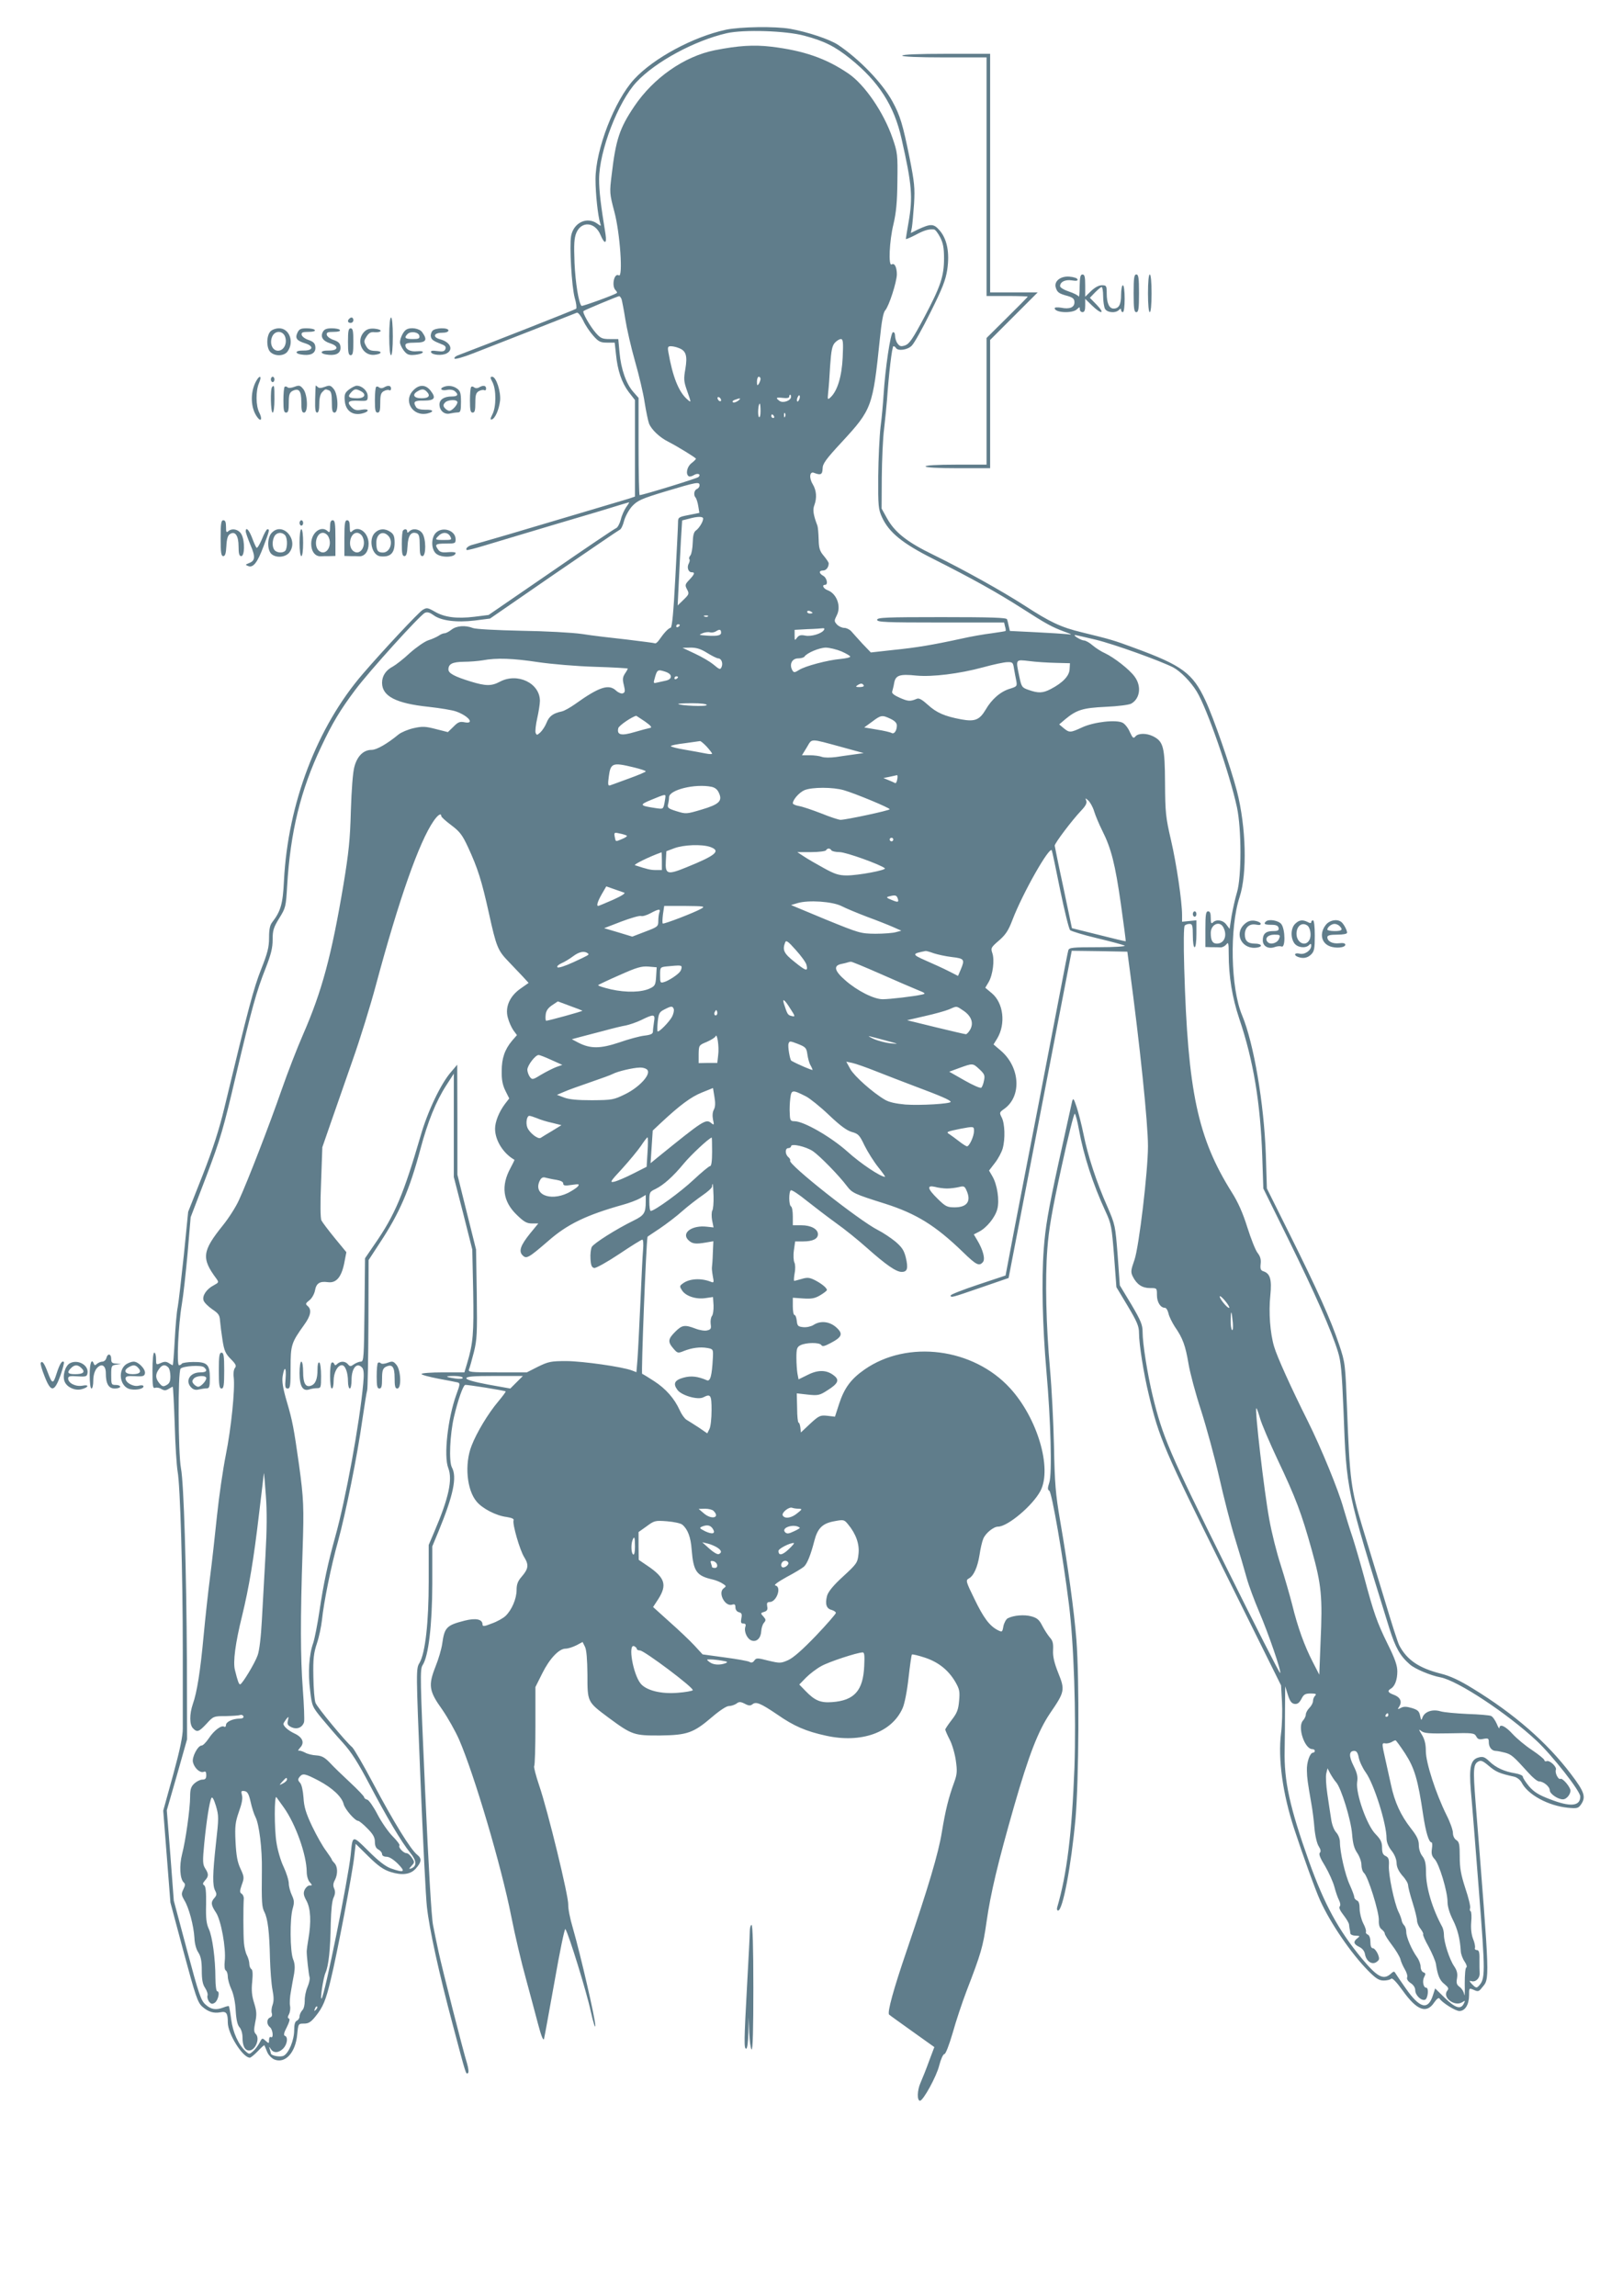 <?xml version="1.0" standalone="no"?>
<!DOCTYPE svg PUBLIC "-//W3C//DTD SVG 20010904//EN"
 "http://www.w3.org/TR/2001/REC-SVG-20010904/DTD/svg10.dtd">
<svg version="1.0" xmlns="http://www.w3.org/2000/svg"
 width="892pt" height="1280pt" viewBox="0 0 892 1280"
 preserveAspectRatio="xMidYMid meet">
<g transform="translate(0,1280) scale(0.1,-0.1)"
fill="#607d8b" stroke="none">
<path d="M4046 12634 c-181 -39 -402 -158 -510 -275 -110 -119 -216 -393 -216
-558 0 -81 13 -203 26 -245 6 -18 5 -18 -17 -2 -57 40 -131 5 -145 -69 -10
-56 3 -282 20 -345 9 -30 12 -57 8 -61 -5 -5 -470 -188 -660 -260 -13 -5 -21
-13 -18 -18 3 -5 50 8 103 29 134 52 565 221 579 227 7 2 22 -17 35 -43 12
-27 38 -65 57 -86 29 -33 40 -38 77 -38 l42 0 7 -64 c9 -92 32 -159 71 -211
l35 -45 0 -269 0 -269 -32 -11 c-32 -10 -330 -98 -673 -200 -93 -27 -182 -53
-198 -57 -26 -6 -44 -21 -35 -30 3 -2 47 9 99 25 52 16 234 70 404 121 171 50
330 98 354 106 25 7 46 14 48 14 2 0 -5 -12 -16 -27 -11 -16 -25 -47 -30 -69
-6 -23 -18 -45 -26 -48 -9 -3 -172 -113 -363 -245 l-348 -239 -79 -10 c-100
-12 -168 -3 -222 29 -39 22 -44 23 -67 9 -23 -14 -221 -226 -333 -356 -256
-297 -418 -723 -440 -1154 -6 -128 -18 -169 -64 -229 -14 -17 -19 -40 -19 -88
0 -53 -8 -85 -45 -178 -41 -105 -69 -208 -204 -770 -29 -121 -64 -229 -121
-375 l-81 -205 -24 -240 c-14 -132 -29 -262 -34 -290 -6 -27 -13 -112 -17
-187 -4 -76 -9 -138 -11 -138 -2 0 -12 5 -22 12 -15 9 -25 9 -45 0 -25 -11
-26 -11 -26 23 0 19 -4 35 -10 35 -6 0 -10 -40 -10 -101 0 -87 2 -100 15 -95
9 3 25 0 35 -7 16 -9 24 -9 40 1 11 6 21 12 23 12 2 0 7 -94 11 -209 3 -116
11 -233 16 -262 15 -79 29 -574 29 -999 0 -206 0 -402 0 -435 0 -43 -15 -116
-54 -259 l-55 -199 20 -256 20 -256 74 -277 c66 -245 78 -280 103 -303 34 -30
64 -39 102 -32 33 7 41 -5 41 -57 0 -63 83 -196 123 -196 5 0 25 16 44 36 19
20 35 35 37 33 1 -2 8 -18 15 -36 7 -18 25 -36 40 -43 61 -25 119 38 128 140
6 60 6 60 38 60 25 0 38 8 63 39 43 53 58 89 86 206 34 137 123 604 131 688
l8 69 71 -70 c54 -53 83 -74 124 -87 63 -20 110 -14 139 18 33 37 36 57 9 78
-36 28 -131 182 -244 395 -56 106 -110 198 -119 205 -35 29 -195 222 -204 247
-6 15 -11 81 -12 147 -2 99 2 131 20 185 12 36 24 94 28 130 10 99 51 302 90
440 42 154 107 474 135 675 12 83 24 157 27 165 3 8 6 175 7 371 l1 355 62 95
c111 168 166 296 227 524 41 153 86 265 144 355 l42 65 0 -288 0 -288 52 -202
51 -202 5 -233 c4 -235 0 -288 -34 -402 l-15 -50 -119 0 c-66 0 -120 -4 -120
-9 0 -5 42 -16 93 -26 50 -9 99 -19 108 -21 15 -4 14 -11 -7 -68 -48 -133 -71
-343 -45 -409 25 -64 3 -167 -78 -356 l-31 -73 0 -204 c0 -228 -19 -398 -51
-453 -20 -33 -20 -37 5 -650 14 -339 30 -658 36 -710 14 -127 66 -365 145
-661 75 -283 72 -273 84 -266 5 4 3 26 -5 53 -23 73 -141 538 -159 623 -9 41
-23 109 -31 150 -9 47 -25 328 -44 749 -28 627 -29 676 -14 699 33 50 53 222
54 449 l0 213 34 82 c84 204 105 305 75 359 -17 33 -11 182 12 281 22 94 50
173 62 178 8 3 219 -31 226 -36 2 -2 -17 -27 -41 -56 -56 -66 -121 -174 -149
-247 -40 -102 -27 -246 28 -311 32 -39 109 -79 167 -86 31 -5 43 -11 39 -19
-7 -20 35 -167 60 -206 26 -42 23 -64 -14 -107 -22 -25 -29 -43 -29 -75 0 -50
-28 -113 -62 -145 -14 -13 -48 -32 -77 -42 -42 -17 -51 -17 -51 -5 0 29 -37
37 -100 21 -102 -26 -112 -38 -125 -131 -4 -27 -20 -83 -37 -125 -41 -104 -37
-136 37 -239 31 -45 74 -121 95 -169 85 -197 235 -704 290 -983 21 -107 58
-263 81 -345 22 -82 53 -196 68 -254 18 -69 30 -98 34 -85 3 11 29 156 59 322
29 166 56 296 60 290 19 -29 119 -353 141 -457 14 -63 26 -100 26 -82 1 35
-82 394 -126 547 -15 50 -26 106 -25 127 3 45 -114 525 -162 665 -19 56 -31
104 -28 108 4 4 7 104 7 224 l0 217 38 76 c40 81 93 138 130 138 13 0 39 8 59
18 l36 19 13 -26 c9 -17 13 -70 14 -156 0 -154 -1 -151 118 -240 130 -96 142
-100 288 -99 151 2 185 14 289 103 42 36 80 61 93 61 13 0 31 6 42 13 15 12
23 12 47 0 22 -12 32 -12 43 -3 20 16 45 6 138 -57 93 -65 161 -94 271 -118
197 -44 368 17 428 153 11 24 25 95 33 168 8 70 16 128 19 131 3 3 35 -5 72
-17 76 -25 132 -70 171 -137 22 -39 25 -52 20 -104 -4 -49 -12 -69 -41 -106
-20 -26 -36 -50 -36 -54 0 -4 11 -30 25 -57 14 -27 29 -80 34 -117 8 -57 7
-75 -9 -119 -32 -87 -49 -157 -69 -278 -19 -119 -77 -312 -196 -661 -73 -213
-110 -347 -98 -357 4 -4 63 -46 130 -94 l122 -87 -29 -77 c-15 -42 -37 -97
-48 -122 -19 -42 -20 -100 -3 -100 18 0 93 137 107 196 9 35 22 64 29 64 7 0
26 49 46 117 18 65 53 170 77 233 82 213 92 247 112 387 23 161 63 328 154
646 82 285 134 419 201 518 81 118 83 129 45 223 -23 58 -31 93 -29 128 2 37
-2 53 -18 70 -11 13 -30 42 -42 65 -17 34 -29 44 -61 53 -40 11 -99 6 -132
-11 -9 -5 -20 -25 -24 -44 -6 -34 -7 -34 -33 -21 -45 24 -78 68 -129 174 -47
96 -49 103 -31 113 27 14 49 62 60 132 5 34 14 74 21 90 12 30 57 67 82 67 54
0 194 118 237 200 65 126 -17 405 -170 572 -205 224 -571 271 -811 104 -76
-53 -113 -103 -142 -192 l-23 -71 -43 5 c-39 4 -46 1 -95 -44 l-52 -49 -3 28
c-2 15 -6 27 -10 27 -4 0 -8 37 -8 81 l-2 82 62 -7 c57 -6 66 -4 109 24 59 37
68 57 38 81 -40 33 -88 35 -146 6 l-53 -26 -6 31 c-3 17 -6 57 -6 89 0 50 3
60 22 70 31 16 107 17 117 1 6 -9 17 -7 51 11 65 34 72 52 32 88 -37 33 -88
39 -127 13 -13 -8 -38 -14 -57 -12 -29 3 -33 7 -36 36 -2 17 -7 32 -13 32 -5
0 -9 22 -9 48 l0 48 58 -4 c46 -3 65 0 95 18 20 12 37 25 37 29 0 12 -31 37
-69 56 -28 14 -41 15 -71 6 -21 -6 -40 -11 -42 -11 -3 0 -2 19 2 42 5 24 4 50
-1 60 -5 10 -7 40 -3 68 l7 50 44 0 c54 0 83 14 83 40 0 29 -39 50 -92 50
l-48 0 0 49 c0 28 -4 53 -10 56 -13 8 -13 82 -1 90 6 3 45 -23 88 -58 43 -34
116 -90 163 -124 47 -33 125 -96 173 -139 107 -95 163 -134 194 -134 32 0 37
20 23 80 -10 40 -21 57 -58 89 -26 21 -69 50 -97 64 -105 53 -502 367 -490
387 3 4 -2 13 -10 20 -19 16 -19 50 0 50 8 0 15 5 15 10 0 18 83 -1 122 -27
38 -26 145 -135 190 -195 29 -38 41 -44 213 -98 175 -56 281 -122 433 -269 75
-73 91 -81 112 -56 14 17 0 69 -32 122 l-19 32 29 15 c43 22 90 80 102 126 13
48 0 137 -28 184 l-18 31 33 43 c18 23 37 59 43 80 15 54 12 138 -5 172 -14
28 -14 29 14 49 98 70 88 232 -19 324 l-41 35 21 34 c48 82 34 197 -30 251
l-37 31 19 32 c23 40 34 123 20 162 -9 27 -7 31 37 69 37 32 53 56 75 114 57
150 210 419 220 388 3 -8 24 -108 47 -223 24 -115 48 -214 55 -221 7 -6 75
-27 151 -45 76 -18 145 -37 153 -41 8 -5 -57 -9 -147 -9 -145 0 -162 -2 -167
-17 -3 -10 -23 -112 -45 -228 -22 -115 -78 -406 -124 -645 -47 -239 -106 -549
-133 -687 l-48 -253 -153 -51 c-84 -28 -153 -55 -153 -60 0 -14 4 -13 169 44
l154 53 176 912 176 912 155 -2 155 -3 12 -90 c58 -431 103 -864 103 -994 0
-140 -50 -560 -75 -633 -21 -60 -22 -69 -9 -95 22 -43 52 -63 95 -63 39 0 39
0 39 -39 0 -40 20 -71 44 -71 8 0 16 -14 20 -30 3 -17 20 -51 36 -76 44 -63
59 -105 76 -206 8 -49 39 -166 70 -260 30 -94 76 -262 101 -372 25 -111 64
-264 88 -341 24 -77 53 -176 65 -220 12 -44 44 -129 70 -190 53 -124 125 -334
117 -341 -3 -3 -141 268 -307 603 -311 627 -348 713 -404 943 -29 122 -56 290
-56 356 0 39 -10 63 -63 153 l-64 106 -12 168 c-13 166 -14 170 -57 270 -61
137 -109 284 -133 403 -11 55 -29 124 -39 154 -16 48 -19 51 -25 30 -3 -14
-38 -171 -77 -349 -57 -262 -72 -353 -81 -474 -13 -175 -7 -428 15 -682 24
-272 32 -572 16 -619 -10 -31 -10 -40 0 -46 14 -9 76 -365 109 -630 28 -220
41 -616 31 -915 -14 -365 -42 -592 -96 -777 -3 -10 -1 -18 5 -18 26 0 73 249
97 512 19 219 22 777 5 998 -13 162 -47 410 -91 665 -25 146 -30 205 -34 415
-3 135 -13 326 -22 425 -22 248 -28 503 -15 673 8 110 26 213 78 452 37 171
71 306 75 302 5 -5 15 -44 23 -88 26 -144 78 -305 148 -456 33 -71 35 -86 48
-249 l13 -174 63 -105 c52 -87 63 -113 63 -150 0 -63 26 -227 55 -346 57 -240
85 -305 417 -974 l320 -645 5 -90 c3 -49 1 -129 -5 -176 -18 -142 9 -338 73
-533 48 -147 119 -343 145 -400 58 -128 174 -297 269 -393 42 -42 59 -53 85
-53 17 0 36 4 42 10 6 6 28 -16 64 -66 79 -111 133 -131 176 -66 14 20 25 28
29 22 14 -23 89 -70 111 -70 32 0 54 36 54 87 0 42 0 42 26 31 23 -11 29 -10
45 11 45 55 47 10 -35 1039 -14 181 -12 208 16 223 15 8 26 3 60 -26 38 -32
58 -41 140 -59 16 -4 34 -18 42 -34 35 -67 148 -128 257 -139 51 -5 58 -3 73
18 29 42 20 70 -56 170 -134 177 -317 336 -546 476 -76 47 -128 71 -181 84
-121 31 -187 76 -230 157 -7 12 -44 127 -82 255 -39 127 -95 312 -125 410 -62
206 -69 256 -84 650 -10 255 -10 259 -44 361 -46 138 -124 311 -276 616 l-127
255 -6 190 c-10 283 -67 619 -132 775 -64 151 -71 487 -14 660 43 132 36 391
-15 590 -36 137 -131 411 -176 506 -70 151 -130 195 -395 292 -116 43 -130 47
-293 87 -117 28 -178 57 -321 150 -126 81 -334 197 -505 281 -149 72 -217 126
-261 205 l-30 54 1 175 c1 96 6 218 13 270 6 52 13 124 16 160 10 143 28 300
36 300 4 0 11 -4 14 -10 11 -18 65 -11 88 13 13 12 60 96 105 187 67 134 84
179 93 237 14 95 -1 171 -43 219 -33 38 -49 38 -122 4 l-38 -19 6 32 c3 18 8
77 12 132 5 88 2 118 -25 255 -38 187 -53 237 -96 315 -57 104 -185 236 -303
315 -47 31 -170 72 -266 89 -84 15 -278 12 -360 -5z m438 -33 c112 -30 170
-59 256 -128 159 -128 245 -262 286 -446 58 -256 64 -325 39 -467 -8 -47 -15
-88 -15 -92 0 -3 24 7 53 22 48 26 74 34 104 31 7 0 22 -20 34 -43 17 -33 22
-60 22 -118 0 -101 -20 -158 -111 -330 -63 -118 -82 -146 -105 -155 -24 -8
-31 -6 -43 10 -8 10 -14 30 -14 43 0 14 -5 22 -12 20 -14 -5 -43 -204 -52
-348 -3 -47 -10 -128 -17 -180 -6 -52 -12 -176 -13 -275 -1 -166 1 -184 21
-228 39 -85 114 -146 285 -232 220 -111 356 -187 494 -275 137 -88 168 -105
238 -131 44 -16 46 -18 16 -14 -19 2 -99 7 -178 11 l-142 7 -6 26 c-3 14 -7
32 -10 39 -3 9 -84 12 -364 12 -313 0 -360 -2 -360 -15 0 -13 46 -15 354 -15
l354 0 5 -22 c4 -12 5 -23 3 -25 -1 -2 -36 -7 -77 -13 -41 -5 -117 -18 -169
-30 -161 -35 -250 -50 -380 -63 l-125 -14 -47 49 c-25 28 -53 58 -62 69 -9 10
-27 19 -39 19 -13 0 -32 9 -41 19 -16 18 -16 21 -1 51 26 50 0 121 -51 140
-24 9 -34 30 -14 30 18 0 10 39 -10 50 -25 14 -26 30 -1 30 17 0 31 18 31 40
0 5 -12 23 -27 41 -23 27 -28 43 -29 93 -1 34 -4 68 -7 76 -23 60 -27 89 -17
114 15 41 12 82 -9 117 -22 36 -17 74 8 63 36 -14 46 -10 47 24 0 27 18 52
109 150 166 180 171 195 210 571 10 99 19 149 30 161 21 23 64 157 65 200 0
41 -13 66 -29 56 -19 -12 -13 131 10 224 15 64 21 123 22 240 2 148 1 159 -27
240 -49 143 -155 298 -246 360 -125 85 -249 128 -432 150 -96 11 -181 6 -313
-20 -170 -34 -342 -154 -449 -313 -82 -122 -103 -185 -126 -382 -12 -97 -12
-103 15 -205 32 -119 49 -370 25 -355 -26 16 -42 -59 -18 -83 6 -6 10 -13 7
-15 -11 -10 -193 -76 -197 -72 -16 16 -34 128 -39 240 -4 105 -2 137 10 167
29 68 105 61 135 -12 22 -52 36 -51 28 3 -27 166 -36 242 -36 307 0 157 106
433 208 542 106 114 325 232 504 273 94 21 329 14 432 -14z m-1019 -1468 c3
-10 13 -60 21 -112 8 -51 32 -157 54 -234 22 -77 47 -181 54 -231 8 -50 19
-102 24 -116 13 -34 59 -78 107 -102 53 -27 155 -90 155 -95 0 -3 -11 -14 -25
-25 -25 -19 -34 -61 -15 -73 5 -3 18 0 29 7 21 13 41 4 25 -11 -8 -8 -311
-101 -328 -101 -3 0 -6 122 -6 271 l0 271 -29 33 c-40 45 -69 128 -77 219 l-7
76 -47 0 c-42 0 -52 4 -79 35 -32 37 -76 114 -68 121 4 5 189 82 198 83 4 1
10 -7 14 -16z m1233 -325 c-5 -108 -30 -188 -68 -223 -16 -15 -17 -13 -13 27
3 24 8 91 11 149 6 85 11 111 26 128 11 12 26 21 34 21 12 0 14 -17 10 -102z
m-914 52 c41 -15 49 -43 37 -116 -10 -56 -9 -70 9 -121 25 -71 25 -70 -1 -47
-46 42 -79 124 -103 262 -5 27 -2 32 14 32 10 0 30 -4 44 -10z m456 -172 c0
-7 -5 -20 -10 -28 -8 -12 -10 -9 -10 13 0 15 5 27 10 27 6 0 10 -6 10 -12z
m170 -100 c0 -21 -44 -37 -64 -23 -24 18 -20 21 19 17 21 -3 35 0 35 7 0 6 2
11 5 11 3 0 5 -6 5 -12z m46 -14 c-4 -9 -9 -15 -11 -12 -3 3 -3 13 1 22 4 9 9
15 11 12 3 -3 3 -13 -1 -22z m-436 -5 c0 -6 -4 -7 -10 -4 -5 3 -10 11 -10 16
0 6 5 7 10 4 6 -3 10 -11 10 -16z m95 -3 c-11 -8 -24 -12 -29 -8 -5 3 -1 9 10
13 31 12 39 10 19 -5z m125 -58 c0 -25 -4 -38 -9 -32 -8 8 -4 74 5 74 2 0 4
-19 4 -42z m137 -30 c-3 -8 -6 -5 -6 6 -1 11 2 17 5 13 3 -3 4 -12 1 -19z
m-62 2 c3 -5 1 -10 -4 -10 -6 0 -11 5 -11 10 0 6 2 10 4 10 3 0 8 -4 11 -10z
m-415 -385 c0 -9 -7 -18 -15 -21 -16 -7 -20 -35 -6 -49 4 -6 11 -27 14 -47 l6
-37 -60 -12 c-57 -11 -59 -13 -59 -43 0 -17 -7 -155 -15 -306 -10 -191 -18
-276 -26 -279 -14 -4 -37 -29 -62 -65 -10 -15 -21 -24 -25 -22 -4 2 -75 11
-157 21 -83 9 -195 22 -250 31 -57 8 -204 16 -340 18 -138 3 -252 9 -268 15
-43 17 -92 13 -120 -9 -14 -11 -31 -20 -39 -20 -7 0 -22 -6 -33 -14 -11 -7
-37 -19 -57 -25 -21 -7 -67 -39 -103 -71 -35 -33 -78 -66 -94 -75 -39 -20 -61
-52 -61 -91 0 -75 78 -115 259 -134 63 -7 132 -18 154 -26 70 -25 106 -72 46
-60 -25 5 -36 1 -61 -25 l-31 -30 -67 17 c-58 15 -75 16 -124 5 -31 -7 -69
-23 -84 -35 -63 -52 -122 -86 -150 -86 -45 0 -80 -34 -96 -93 -9 -32 -16 -126
-20 -247 -4 -159 -12 -234 -41 -410 -67 -399 -120 -595 -226 -838 -32 -73 -86
-212 -120 -310 -66 -190 -188 -506 -237 -612 -16 -36 -56 -99 -89 -140 -116
-144 -121 -184 -37 -297 15 -21 14 -22 -15 -38 -39 -20 -65 -58 -56 -84 3 -11
25 -33 48 -49 36 -24 42 -33 44 -67 2 -22 8 -71 14 -108 9 -57 17 -74 46 -103
28 -28 32 -38 23 -49 -7 -9 -10 -31 -7 -52 8 -67 -14 -284 -44 -433 -16 -80
-38 -231 -49 -337 -11 -106 -28 -261 -39 -345 -11 -84 -27 -232 -36 -328 -18
-196 -37 -315 -60 -379 -19 -56 -19 -115 1 -135 23 -24 33 -20 76 26 37 41 40
42 106 42 37 1 73 3 81 6 7 3 16 -1 18 -7 3 -8 -5 -13 -21 -13 -38 0 -76 -18
-76 -35 0 -9 -5 -13 -10 -10 -16 10 -57 -21 -86 -65 -15 -22 -32 -40 -40 -40
-21 0 -56 -66 -48 -94 8 -32 39 -60 59 -53 11 5 15 0 15 -18 0 -19 -5 -25 -22
-25 -12 0 -32 -10 -45 -22 -18 -17 -23 -32 -23 -73 0 -66 -25 -245 -45 -321
-16 -63 -12 -137 9 -157 10 -8 9 -17 -2 -39 -12 -25 -11 -31 6 -61 25 -40 52
-141 56 -210 1 -30 10 -64 22 -81 14 -22 19 -48 19 -100 0 -52 5 -78 19 -98
10 -16 16 -34 13 -42 -3 -8 1 -22 8 -33 11 -14 18 -16 32 -7 19 12 31 64 14
64 -5 0 -10 31 -10 73 0 107 -17 233 -37 275 -13 28 -17 59 -15 136 1 71 -2
102 -11 107 -9 6 -8 12 5 27 21 23 21 36 1 67 -14 22 -15 39 -5 142 13 129 29
231 40 251 5 8 14 -9 25 -45 16 -55 16 -66 0 -208 -19 -174 -20 -235 -4 -265
9 -17 8 -25 -4 -39 -22 -24 -20 -40 8 -82 28 -41 57 -199 49 -270 -3 -29 -1
-49 6 -53 6 -4 11 -19 11 -34 0 -15 9 -47 20 -71 12 -26 22 -73 24 -118 3 -51
10 -81 21 -93 10 -11 17 -35 17 -57 0 -47 13 -73 37 -73 35 0 62 67 37 92 -11
11 -11 24 -3 66 9 42 8 61 -6 106 -13 41 -16 71 -11 119 4 43 3 67 -5 71 -6 4
-11 17 -11 29 0 12 -6 33 -13 47 -8 14 -15 46 -17 70 -4 42 -4 201 -1 245 1
11 -4 24 -12 29 -11 7 -11 15 1 50 14 38 14 44 -8 91 -17 37 -23 73 -27 150
-4 87 -1 108 19 166 16 44 22 74 17 92 -6 23 -4 26 14 23 16 -2 24 -15 34 -59
7 -32 19 -70 27 -85 21 -40 38 -178 36 -296 -2 -185 0 -206 14 -234 19 -37 28
-112 31 -256 2 -67 8 -146 14 -177 8 -40 8 -64 1 -84 -6 -15 -8 -36 -5 -46 4
-12 1 -21 -9 -25 -20 -8 -21 -38 -1 -54 17 -14 21 -65 5 -55 -6 3 -10 -4 -10
-16 0 -21 -1 -21 -19 -5 -19 17 -20 17 -34 -11 -8 -15 -24 -37 -36 -47 -20
-18 -22 -18 -41 -1 -40 36 -72 106 -81 178 -5 38 -11 72 -13 74 -2 2 -15 -1
-30 -7 -42 -16 -69 -12 -100 16 -26 23 -37 56 -103 302 l-74 277 -19 252 -20
252 57 198 56 198 -1 440 c-3 514 -17 985 -33 1070 -16 83 -18 540 -2 556 15
15 113 21 130 8 22 -19 15 -29 -21 -29 -58 0 -86 -49 -49 -85 11 -11 25 -15
42 -10 14 3 34 6 44 6 14 0 17 10 17 58 0 75 -15 90 -93 89 -31 0 -60 -5 -63
-9 -3 -5 -10 -9 -16 -9 -14 0 -4 225 16 341 8 46 22 174 32 284 l17 200 88
230 c78 206 95 264 163 555 91 384 115 472 167 603 30 77 39 113 39 159 0 52
5 68 37 120 36 58 37 64 44 181 18 300 75 533 190 775 62 132 106 205 190 317
78 104 360 416 388 429 14 6 27 2 48 -13 41 -31 128 -42 229 -30 l86 11 355
245 c196 134 361 247 368 250 7 2 18 24 24 49 7 25 26 61 45 82 30 32 51 42
187 83 173 52 189 55 189 34z m20 -186 c0 -17 -22 -53 -40 -66 -12 -8 -17 -28
-18 -68 -1 -32 -7 -64 -13 -71 -7 -8 -9 -17 -6 -21 4 -3 2 -14 -3 -24 -12 -21
-3 -49 16 -49 20 0 17 -10 -13 -42 -24 -25 -25 -30 -13 -53 13 -24 12 -28 -19
-58 l-33 -32 6 125 c3 69 9 175 12 237 l7 112 36 9 c50 14 81 14 81 1z m610
-525 c0 -2 -7 -4 -15 -4 -8 0 -15 4 -15 10 0 5 7 7 15 4 8 -4 15 -8 15 -10z
m-583 -20 c-3 -3 -12 -4 -19 -1 -8 3 -5 6 6 6 11 1 17 -2 13 -5z m-157 -48 c0
-3 -4 -8 -10 -11 -5 -3 -10 -1 -10 4 0 6 5 11 10 11 6 0 10 -2 10 -4z m804
-27 c-12 -21 -72 -39 -105 -32 -25 5 -35 2 -46 -12 -12 -17 -13 -16 -13 13 l0
31 73 4 c39 1 78 4 85 5 7 1 10 -3 6 -9z m-574 -16 c0 -18 -30 -21 -105 -14
-18 2 -18 3 4 12 13 5 31 7 40 4 9 -2 23 0 31 5 22 14 30 12 30 -7z m2089 -39
c103 -25 358 -117 431 -154 41 -22 98 -79 132 -135 57 -93 183 -456 224 -645
26 -122 26 -390 0 -475 -10 -33 -23 -92 -30 -131 l-11 -72 -18 24 c-19 26 -56
31 -75 12 -9 -9 -12 -4 -12 25 0 26 -4 37 -15 37 -12 0 -15 -18 -15 -99 l0
-100 33 -1 c17 0 41 0 52 -1 11 0 25 8 32 17 11 15 13 7 13 -52 0 -126 19
-243 59 -363 79 -233 118 -472 128 -766 l6 -180 143 -290 c146 -297 237 -503
273 -620 17 -54 22 -113 31 -328 17 -451 14 -434 256 -1215 34 -107 59 -152
114 -200 28 -25 116 -62 171 -72 95 -18 371 -200 535 -353 88 -82 244 -281
244 -311 0 -55 -55 -60 -170 -15 -61 23 -88 40 -115 71 -19 23 -35 47 -35 54
0 7 -19 15 -42 19 -62 10 -109 32 -144 66 -25 24 -36 29 -59 23 -46 -11 -56
-53 -45 -186 6 -62 26 -314 45 -559 36 -462 36 -489 -1 -529 -12 -13 -17 -11
-37 9 -16 17 -17 22 -5 18 23 -8 48 14 47 43 -1 14 -1 49 -1 78 1 40 -3 52
-15 52 -8 0 -13 6 -10 12 2 7 -2 30 -11 51 -9 24 -13 58 -10 93 3 30 1 57 -3
60 -5 2 -6 11 -3 18 3 8 -9 58 -27 111 -25 77 -31 113 -31 176 0 68 -3 82 -19
92 -11 7 -19 23 -19 40 0 16 -16 61 -36 100 -59 119 -115 291 -115 356 0 40
-7 66 -22 91 -19 31 -19 33 -2 20 15 -12 45 -14 156 -12 130 3 138 2 149 -17
8 -16 17 -19 40 -14 27 5 30 3 30 -19 0 -27 17 -48 39 -48 9 0 32 -5 52 -10
35 -10 45 -18 130 -112 24 -27 50 -48 59 -48 25 0 60 -29 60 -50 0 -19 45 -50
73 -50 23 0 48 35 41 56 -10 26 -45 64 -55 58 -11 -6 -32 34 -25 51 6 16 -34
54 -51 48 -7 -3 -13 0 -13 5 0 6 -31 31 -68 56 -37 24 -86 65 -109 90 -41 45
-72 59 -74 34 0 -7 -7 4 -15 24 -9 20 -23 40 -32 43 -9 4 -69 9 -132 11 -63 3
-131 9 -150 15 -44 13 -87 -2 -99 -33 -7 -20 -8 -20 -14 8 -5 25 -13 33 -46
43 -30 9 -46 9 -61 1 -19 -10 -20 -9 -9 8 17 27 5 52 -31 65 -33 12 -37 22
-16 34 22 13 36 49 36 96 0 33 -13 71 -54 153 -59 120 -78 174 -131 373 -20
74 -49 173 -64 220 -16 47 -39 121 -51 163 -27 99 -126 340 -200 488 -90 180
-171 358 -187 414 -22 74 -31 190 -21 285 9 90 -1 123 -40 135 -14 5 -17 14
-14 41 3 24 -2 42 -17 61 -12 15 -37 79 -57 142 -25 80 -52 141 -87 196 -190
303 -245 561 -265 1249 -4 140 -3 232 3 238 5 5 17 9 27 9 15 0 18 -9 18 -65
0 -37 4 -65 10 -65 6 0 10 32 10 75 l0 75 -40 -4 -40 -4 0 37 c0 75 -31 286
-62 419 -29 125 -32 152 -33 317 -1 200 -9 231 -65 260 -37 19 -84 19 -100 0
-11 -13 -15 -10 -31 24 -9 22 -27 45 -40 52 -36 19 -159 5 -225 -25 -67 -31
-72 -31 -104 -5 l-25 21 34 29 c63 52 97 63 226 69 68 3 130 11 142 18 49 28
58 98 18 151 -28 39 -114 106 -165 130 -19 8 -50 28 -68 43 -18 16 -40 28 -50
28 -16 1 -64 30 -48 30 5 0 56 -12 115 -26z m-2166 -74 c26 -16 54 -30 61 -30
17 0 27 -25 20 -45 -8 -20 -11 -19 -48 12 -17 14 -62 41 -101 59 l-70 33 46 1
c33 0 57 -8 92 -30z m748 9 c27 -12 49 -25 49 -29 0 -5 -24 -10 -52 -13 -72
-6 -201 -40 -234 -62 -22 -14 -28 -15 -35 -4 -21 33 -5 69 31 69 16 0 32 5 35
10 13 20 81 49 118 50 21 0 61 -10 88 -21z m-1691 -60 c76 -11 214 -23 318
-26 100 -3 182 -8 182 -10 0 -2 -7 -15 -16 -28 -13 -20 -14 -33 -6 -64 8 -33
7 -41 -6 -46 -8 -3 -25 4 -37 15 -41 39 -95 21 -229 -75 -27 -19 -60 -38 -75
-41 -48 -10 -70 -27 -84 -63 -8 -20 -24 -44 -35 -54 -18 -16 -20 -16 -26 -2
-3 9 1 46 9 81 8 36 15 80 15 97 0 99 -125 159 -223 107 -47 -25 -78 -25 -163
1 -91 28 -124 46 -124 67 0 31 22 42 85 43 33 0 80 4 105 8 79 15 171 11 310
-10z m2885 -4 l80 -2 -2 -34 c-2 -37 -38 -75 -105 -110 -44 -23 -69 -24 -123
-5 -38 13 -40 17 -52 73 -21 100 -23 97 55 88 37 -5 103 -9 147 -10z m-232
-32 c4 -21 9 -52 13 -69 5 -29 3 -31 -35 -43 -52 -15 -102 -58 -136 -117 -34
-57 -60 -68 -136 -54 -92 17 -138 37 -186 81 -31 28 -49 39 -61 34 -38 -16
-49 -15 -95 5 -32 14 -47 26 -43 35 2 8 8 29 11 48 8 43 30 51 125 41 88 -8
237 10 370 46 58 16 119 29 136 29 29 1 32 -2 37 -36z m-1913 -44 c0 -12 -11
-20 -32 -24 -18 -4 -41 -9 -50 -11 -14 -4 -16 -1 -8 25 13 48 17 50 55 38 23
-7 35 -17 35 -28z m40 -3 c0 -3 -4 -8 -10 -11 -5 -3 -10 -1 -10 4 0 6 5 11 10
11 6 0 10 -2 10 -4z m1035 -46 c4 -6 -6 -10 -22 -10 -22 0 -25 2 -13 10 19 12
27 12 35 0z m-875 -110 c0 -10 -148 -4 -159 6 -2 2 32 4 77 4 50 0 82 -4 82
-10z m-344 -92 c35 -25 41 -34 27 -36 -10 -2 -49 -12 -86 -23 -74 -22 -99 -16
-90 22 4 15 75 63 100 69 1 0 23 -15 49 -32z m1369 15 c23 -11 35 -23 35 -37
0 -29 -15 -50 -29 -42 -6 4 -43 13 -82 19 l-71 12 44 32 c50 38 56 38 103 16z
m-270 -158 l120 -33 -50 -7 c-27 -4 -75 -10 -105 -15 -30 -4 -65 -4 -78 1 -13
5 -43 9 -67 9 l-44 0 27 44 c31 51 12 51 197 1z m-755 3 c16 -18 30 -36 30
-39 0 -4 -17 -3 -37 1 -21 4 -73 14 -115 21 -43 7 -78 16 -78 20 0 4 35 11 78
16 42 6 80 11 85 12 4 0 21 -14 37 -31z m-409 -115 c38 -9 69 -19 69 -23 0 -3
-42 -21 -92 -39 -51 -19 -99 -36 -107 -39 -11 -4 -13 5 -7 49 10 76 21 80 137
52z m1471 -68 c-2 -14 -8 -23 -12 -20 -4 2 -20 10 -36 16 l-29 12 35 7 c19 4
38 8 41 9 3 0 4 -10 1 -24z m-1035 -41 c19 -4 33 -15 41 -34 21 -45 1 -64 -97
-93 -84 -25 -87 -25 -139 -9 -45 14 -52 19 -48 37 3 11 6 30 6 41 0 41 145 77
237 58z m738 -19 c65 -19 255 -98 255 -106 0 -7 -244 -59 -274 -59 -10 0 -59
16 -108 36 -49 19 -105 38 -124 41 -18 3 -34 10 -34 15 0 20 35 60 64 73 42
18 160 18 221 0z m-995 -34 c0 -5 -3 -23 -6 -40 -7 -32 -7 -32 -53 -25 -86 13
-88 18 -19 46 72 30 78 31 78 19z m2390 -84 c7 -23 27 -71 45 -107 50 -99 72
-186 104 -410 16 -113 28 -206 27 -207 -1 -1 -69 15 -151 36 l-149 37 -47 224
c-27 124 -48 230 -49 236 0 14 96 141 148 196 24 25 33 42 28 54 -6 17 -6 17
12 1 10 -10 25 -36 32 -60z m-3640 -26 c0 -5 25 -28 56 -51 48 -36 62 -55 94
-124 53 -115 75 -183 116 -368 41 -186 49 -206 109 -268 24 -25 59 -62 78 -82
l34 -37 -44 -31 c-61 -42 -88 -103 -72 -162 6 -24 20 -55 31 -71 l20 -27 -27
-31 c-41 -49 -58 -98 -58 -169 -1 -48 5 -78 20 -109 l22 -44 -24 -31 c-33 -44
-55 -99 -55 -138 0 -65 46 -138 108 -173 1 -1 -9 -22 -22 -46 -54 -99 -43
-186 35 -261 40 -39 56 -48 85 -48 l35 0 -46 -56 c-53 -66 -65 -99 -41 -122
21 -21 33 -14 143 81 106 93 211 144 418 202 33 9 75 25 93 35 l32 19 0 -37
c0 -64 -9 -77 -68 -106 -96 -47 -221 -126 -233 -147 -5 -11 -9 -41 -7 -67 2
-35 7 -48 21 -50 9 -2 72 33 138 77 67 45 125 81 130 81 5 0 7 -26 4 -57 -3
-32 -9 -166 -15 -298 -6 -132 -13 -272 -16 -312 l-6 -72 -26 10 c-53 20 -270
51 -363 52 -88 0 -101 -3 -159 -31 l-63 -32 -165 0 c-152 0 -164 1 -157 18 4
9 16 52 27 95 17 69 19 103 16 325 l-4 247 -52 208 -52 209 0 306 -1 307 -34
-40 c-57 -65 -131 -220 -170 -356 -95 -326 -144 -443 -256 -604 l-54 -79 -3
-288 c-3 -265 -4 -288 -20 -288 -10 0 -27 -7 -39 -15 -18 -13 -22 -13 -33 0
-15 18 -41 19 -59 3 -11 -11 -14 -10 -18 0 -3 6 -9 10 -14 6 -12 -7 -12 -144
1 -144 6 0 10 19 10 43 0 46 22 87 46 87 19 0 34 -41 34 -91 0 -21 5 -39 10
-39 6 0 10 22 10 49 0 66 31 101 60 66 8 -10 10 -36 5 -87 -20 -222 -99 -651
-156 -854 -41 -148 -65 -259 -88 -414 -11 -74 -27 -155 -35 -179 -23 -64 -30
-164 -17 -265 10 -86 12 -90 65 -155 30 -36 83 -98 118 -136 47 -52 85 -112
147 -230 97 -184 178 -322 228 -383 36 -44 38 -74 6 -87 -15 -5 -14 -3 1 14
18 19 18 22 2 46 -9 14 -22 25 -30 25 -17 0 -48 34 -39 43 3 4 -14 27 -38 51
-24 24 -62 79 -84 121 -22 43 -48 80 -57 83 -10 2 -18 9 -18 14 0 5 -35 42
-77 81 -43 40 -94 89 -114 111 -29 30 -45 39 -76 41 -21 1 -50 8 -63 16 -14 7
-29 12 -35 10 -5 -1 -1 7 9 18 25 27 13 57 -32 78 -34 16 -61 39 -62 54 0 3 7
14 15 25 15 18 15 18 10 -7 -5 -20 -1 -27 20 -37 31 -14 60 -2 70 28 3 10 0
95 -7 187 -13 174 -14 387 -1 773 8 239 6 286 -20 475 -29 206 -37 247 -68
352 -22 75 -28 113 -23 143 10 59 21 49 16 -15 -4 -46 -2 -55 12 -55 14 0 16
16 16 115 0 127 4 140 75 239 38 52 44 86 20 106 -13 11 -12 15 10 32 13 10
27 34 31 54 7 41 27 53 71 47 47 -7 76 27 92 105 l12 62 -65 79 c-36 44 -69
88 -74 98 -6 11 -7 93 -2 213 l7 195 45 130 c25 72 80 229 122 350 43 121 102
312 132 425 129 480 241 797 321 913 24 35 43 47 43 28z m1034 -109 c5 -2 -6
-11 -24 -18 -40 -17 -37 -18 -43 12 -4 23 -3 25 27 18 17 -3 35 -9 40 -12z
m1486 -22 c0 -5 -4 -10 -10 -10 -5 0 -10 5 -10 10 0 6 5 10 10 10 6 0 10 -4
10 -10z m-1021 -41 c62 -22 33 -47 -133 -114 -105 -43 -118 -39 -114 34 l3 56
45 17 c52 19 152 23 199 7z m676 -19 c3 -5 24 -10 46 -10 35 0 227 -69 252
-90 12 -10 -148 -40 -212 -40 -44 0 -67 7 -130 42 -42 23 -92 52 -111 65 l-35
23 77 0 c42 0 80 5 83 10 3 6 10 10 15 10 5 0 12 -4 15 -10z m-945 -60 l0 -50
-34 0 c-29 0 -49 5 -116 27 -11 3 80 48 148 72 1 1 2 -21 2 -49z m-210 -176
c9 -3 -16 -19 -63 -40 -43 -19 -80 -34 -82 -34 -11 0 -3 26 20 66 l25 43 43
-15 c23 -8 49 -17 57 -20z m1524 -30 c9 -24 3 -26 -34 -10 -28 11 -31 15 -14
19 34 9 42 7 48 -9z m-312 -45 c23 -12 88 -39 143 -60 55 -20 120 -46 145 -57
l45 -20 -30 -8 c-16 -5 -68 -9 -115 -9 -83 1 -89 3 -278 80 l-192 80 37 11
c60 18 194 9 245 -17z m-782 -14 c-38 -22 -210 -88 -215 -83 -3 3 -2 26 1 51
l7 47 116 0 c106 -1 114 -2 91 -15z m-234 -21 c-3 -9 -6 -30 -6 -48 0 -30 -3
-33 -72 -59 l-73 -28 -79 24 -78 23 96 37 c53 20 102 34 110 31 8 -3 31 4 52
15 46 25 58 26 50 5z m3144 -83 c24 -45 6 -91 -36 -91 -24 0 -34 17 -34 59 0
48 49 71 70 32z m-2324 -209 c10 -39 -2 -36 -65 15 -61 48 -70 67 -54 109 5
15 16 8 60 -42 29 -32 56 -69 59 -82z m-1217 62 c7 -6 1 -9 -83 -48 -46 -21
-83 -33 -88 -28 -5 5 4 14 21 22 17 7 47 25 68 41 34 25 63 30 82 13z m1927 2
c22 -7 67 -17 102 -21 68 -8 72 -13 48 -70 l-15 -35 -53 27 c-29 15 -87 41
-128 59 -77 34 -77 38 1 53 4 0 24 -5 45 -13z m-297 -115 c86 -38 179 -78 206
-89 45 -18 48 -21 25 -26 -43 -10 -180 -26 -219 -26 -49 0 -142 47 -208 105
-60 52 -68 81 -25 91 15 3 32 7 37 9 6 2 14 4 19 4 4 1 79 -30 165 -68z
m-1251 -14 c-3 -46 -6 -53 -33 -66 -47 -23 -133 -25 -219 -6 -42 10 -74 20
-71 24 4 3 58 29 120 56 94 42 121 50 160 47 l46 -4 -3 -51z m142 51 c0 -7 -4
-18 -8 -23 -11 -17 -64 -52 -89 -59 -22 -7 -23 -4 -23 38 0 44 0 45 38 49 73
7 82 7 82 -5z m605 -229 c30 -46 30 -48 6 -42 -19 5 -22 10 -40 66 -12 36 3
26 34 -24z m-1158 -13 c3 -3 -190 -56 -202 -56 -3 0 -5 14 -3 32 2 23 12 38
35 54 l33 22 67 -25 c37 -13 69 -26 70 -27z m509 10 c3 -8 -1 -27 -9 -43 -16
-30 -74 -89 -81 -82 -2 2 -2 27 1 55 5 45 9 53 37 67 39 20 45 20 52 3z m1617
-11 c43 -30 56 -68 36 -104 -8 -14 -19 -26 -24 -26 -6 0 -82 18 -169 39 l-159
39 99 23 c54 12 115 29 134 37 46 20 40 21 83 -8z m-1377 -22 c-10 -10 -19 5
-10 18 6 11 8 11 12 0 2 -7 1 -15 -2 -18z m-350 -40 c-3 -21 -6 -45 -6 -54 0
-12 -13 -18 -48 -22 -26 -3 -89 -20 -140 -38 -105 -35 -160 -36 -228 -1 l-36
19 48 13 c27 7 87 23 134 35 47 13 101 26 120 29 19 4 58 17 85 30 71 35 79
34 71 -11z m358 -183 l-5 -45 -52 0 -52 -1 0 50 c1 49 1 50 45 68 25 11 47 25
49 31 9 23 21 -59 15 -103z m941 78 c67 -18 68 -18 20 -14 -27 3 -70 14 -95
25 -25 12 -34 18 -20 14 14 -3 57 -15 95 -25z m-444 -74 c3 -22 10 -49 17 -61
7 -12 12 -24 12 -27 0 -4 -83 31 -118 51 -8 4 -21 80 -16 95 5 16 8 16 52 -1
43 -17 48 -22 53 -57z m-1426 -33 l60 -27 -34 -12 c-18 -7 -56 -26 -83 -42
-47 -29 -51 -30 -64 -13 -7 10 -14 28 -14 40 0 24 45 83 63 82 7 0 39 -13 72
-28z m1810 -63 c55 -22 152 -59 215 -83 142 -53 200 -78 200 -87 0 -11 -170
-21 -253 -15 -53 5 -91 13 -114 27 -68 40 -169 130 -192 170 l-23 42 33 -7
c19 -4 79 -25 134 -47z m575 12 c28 -26 32 -35 26 -62 -3 -18 -10 -36 -15 -41
-5 -5 -47 14 -93 40 l-86 49 57 21 c75 27 74 27 111 -7z m-1851 -4 c21 -25
-44 -96 -123 -135 -65 -32 -74 -33 -185 -34 -81 0 -128 4 -156 15 l-40 15 40
17 c22 10 87 33 145 53 58 20 114 40 125 46 28 15 113 35 151 36 17 1 37 -5
43 -13z m371 -221 c-8 -14 -9 -35 -5 -56 7 -30 6 -32 -9 -20 -31 26 -43 17
-300 -191 l-39 -32 6 91 6 91 48 45 c104 97 166 143 226 167 l62 25 8 -49 c6
-34 5 -56 -3 -71z m514 73 c21 -11 79 -57 127 -103 63 -60 100 -87 128 -95 36
-10 43 -17 71 -76 18 -36 52 -90 76 -120 24 -30 41 -54 38 -54 -25 0 -136 74
-210 141 -92 82 -243 169 -295 169 -22 0 -25 5 -26 43 -2 23 0 61 3 85 6 48
11 49 88 10z m-1501 -121 c18 -8 56 -20 85 -26 l52 -13 -52 -32 c-29 -17 -58
-35 -64 -39 -15 -9 -63 29 -74 58 -10 25 -3 65 11 65 6 0 24 -6 42 -13z m2437
-72 c0 -29 -26 -85 -39 -85 -4 0 -24 12 -44 28 -19 15 -43 32 -53 39 -22 13
-17 15 61 31 75 14 75 14 75 -13z m-1820 -117 l-5 -82 -75 -38 c-41 -21 -88
-41 -105 -45 -27 -6 -24 0 43 72 40 44 87 101 105 127 17 26 34 48 37 48 3 0
3 -37 0 -82z m360 2 c0 -52 -4 -80 -11 -80 -6 0 -48 -35 -93 -77 -71 -67 -217
-173 -238 -173 -5 0 -8 24 -8 53 0 51 2 54 34 69 45 22 99 70 159 143 38 46
138 140 155 144 1 1 2 -35 2 -79z m-867 -157 c23 -4 37 -11 37 -20 0 -12 9
-14 47 -8 42 6 45 5 34 -9 -7 -8 -32 -24 -55 -36 -103 -49 -197 -6 -155 72 8
14 17 18 32 13 12 -3 39 -9 60 -12z m875 -90 c1 -38 -2 -74 -7 -81 -4 -7 -5
-32 -1 -54 l8 -40 -37 4 c-82 10 -144 -34 -104 -74 22 -22 41 -24 99 -14 l41
7 -3 -68 c-1 -37 -4 -72 -5 -78 -1 -5 1 -27 5 -49 7 -35 6 -38 -11 -31 -55 22
-121 18 -157 -10 -18 -13 -18 -16 -3 -39 21 -31 77 -50 130 -42 l42 6 3 -46
c1 -26 -3 -53 -9 -60 -6 -8 -9 -27 -7 -44 4 -26 1 -31 -19 -36 -13 -4 -43 1
-66 10 -60 23 -75 20 -113 -18 -40 -40 -42 -56 -10 -93 23 -27 26 -27 58 -14
45 18 91 24 131 17 33 -6 34 -7 31 -59 -5 -95 -14 -129 -33 -121 -51 22 -88
26 -129 15 -52 -14 -61 -34 -35 -69 23 -31 114 -57 144 -41 41 21 46 13 46
-72 0 -45 -5 -92 -12 -105 l-12 -24 -48 33 c-27 17 -57 37 -68 43 -11 7 -28
31 -38 54 -29 64 -77 119 -142 161 -32 21 -62 39 -67 41 -6 2 22 724 30 764 0
1 31 21 68 46 37 25 95 69 127 98 33 29 84 68 113 88 28 19 52 41 52 48 0 8 1
14 3 14 2 0 4 -30 5 -67z m1302 42 c19 0 49 4 66 8 27 7 32 5 42 -18 28 -61 4
-95 -66 -95 -42 0 -51 5 -94 47 -58 57 -63 78 -15 67 17 -5 48 -9 67 -9z
m1573 -665 c-6 -7 -53 48 -53 63 0 6 13 -4 29 -23 16 -19 27 -37 24 -40z m20
-82 c2 -26 1 -45 -4 -42 -5 3 -9 29 -8 57 1 59 5 54 12 -15z m-5935 -250 c7
-7 12 -29 12 -50 0 -28 -5 -40 -22 -49 -18 -10 -24 -8 -40 11 -22 27 -23 49
-2 78 17 25 34 28 52 10z m212 -60 c0 -16 -30 -48 -45 -48 -7 0 -18 7 -25 15
-10 12 -10 18 0 30 15 18 70 20 70 3z m1430 2 c0 -6 -16 -8 -42 -4 -59 9 -60
14 -5 14 26 0 47 -5 47 -10z m300 -25 l-35 -35 -123 22 c-80 15 -122 27 -122
35 0 10 37 13 157 13 l158 0 -35 -35z m4145 -202 c9 -32 53 -134 97 -228 102
-215 134 -300 191 -505 54 -194 61 -259 49 -515 l-7 -180 -36 70 c-46 89 -84
193 -115 320 -14 55 -43 155 -64 221 -22 67 -51 182 -64 256 -29 158 -82 618
-72 618 3 0 12 -26 21 -57z m-5545 -763 c-6 -113 -15 -275 -20 -360 -5 -95
-14 -172 -24 -198 -16 -45 -86 -160 -97 -161 -7 -1 -14 18 -29 79 -12 45 2
151 40 304 38 157 64 309 95 574 14 117 26 216 26 220 1 4 6 -51 11 -123 7
-89 6 -195 -2 -335z m2973 260 c20 -1 20 -3 -8 -25 -32 -27 -69 -33 -81 -13
-9 15 35 51 53 43 8 -3 24 -5 36 -5z m-475 -12 c39 -39 -12 -51 -55 -13 l-28
24 36 1 c19 0 40 -5 47 -12z m-174 -77 c30 -25 47 -69 52 -139 10 -123 27
-146 119 -167 17 -4 41 -14 53 -22 22 -14 22 -15 6 -27 -33 -25 8 -103 47 -91
15 5 19 1 19 -15 0 -13 8 -24 20 -27 15 -4 18 -11 13 -34 -4 -23 -2 -29 11
-29 12 0 16 -5 11 -19 -8 -27 11 -68 36 -76 28 -9 51 14 53 53 1 16 7 37 15
46 12 14 11 19 -3 35 -17 18 -16 20 4 26 17 5 21 13 17 31 -3 18 0 24 14 24
39 0 68 85 32 92 -11 2 12 19 62 47 44 23 88 50 97 58 18 16 38 66 58 144 18
70 45 97 110 109 53 10 56 10 78 -17 44 -53 65 -111 58 -167 -5 -47 -10 -54
-85 -123 -56 -51 -83 -85 -90 -108 -12 -46 -4 -72 25 -79 13 -4 24 -11 24 -17
0 -5 -50 -63 -111 -127 -75 -78 -126 -123 -155 -136 -41 -18 -46 -18 -110 -3
-62 16 -68 16 -79 0 -8 -11 -17 -13 -26 -7 -8 5 -70 16 -138 25 l-124 17 -46
50 c-25 27 -87 86 -138 131 l-92 83 30 46 c49 78 36 118 -60 183 l-50 34 -1
77 0 78 45 32 c43 32 48 33 114 28 37 -3 76 -11 85 -19z m170 -23 c17 -27 -1
-33 -42 -14 -33 17 -35 19 -17 27 28 11 46 7 59 -13z m485 6 c2 -2 -13 -11
-33 -20 -29 -14 -39 -15 -49 -5 -25 26 52 50 82 25z m-919 -105 c0 -31 -4 -48
-10 -44 -11 7 -13 54 -4 79 10 27 14 18 14 -35z m458 -5 c25 -16 28 -29 9 -37
-8 -3 -31 11 -53 31 l-39 35 30 -7 c17 -4 40 -14 53 -22z m399 -10 c-36 -34
-57 -37 -57 -9 0 12 61 44 85 44 6 0 -7 -15 -28 -35z m-399 -87 c2 -10 -3 -17
-12 -17 -9 0 -16 2 -16 4 0 2 -3 12 -6 21 -5 13 -2 16 12 13 10 -2 20 -11 22
-21z m396 14 c8 -12 -21 -34 -33 -27 -6 4 -8 13 -4 21 6 17 29 20 37 6z m-844
-482 c0 -5 8 -9 18 -9 23 0 305 -211 294 -222 -4 -4 -42 -11 -83 -14 -93 -8
-177 13 -208 52 -42 53 -71 221 -36 208 8 -4 15 -10 15 -15z m1268 -96 c-6
-137 -55 -192 -179 -201 -65 -5 -97 9 -148 62 l-35 36 38 39 c21 21 59 50 85
64 43 24 198 75 230 76 10 1 12 -16 9 -76z m-793 30 c31 -5 35 -8 20 -14 -32
-12 -68 -10 -89 6 -19 15 -19 15 5 15 13 0 42 -3 64 -7z m3192 -241 c16 -2 26
5 38 27 13 26 21 31 52 31 29 0 34 -3 25 -12 -7 -7 -12 -20 -12 -30 0 -10 -9
-27 -20 -38 -11 -11 -20 -28 -20 -37 0 -9 -7 -24 -16 -34 -32 -35 9 -159 52
-159 8 0 14 -4 14 -10 0 -5 -4 -10 -10 -10 -17 0 -36 -54 -34 -100 1 -44 4
-63 25 -185 6 -33 14 -94 17 -135 4 -44 14 -87 24 -102 11 -17 13 -29 6 -36
-7 -7 2 -30 30 -75 21 -36 44 -88 51 -114 7 -26 18 -60 26 -75 8 -16 9 -30 4
-35 -6 -6 2 -24 21 -48 16 -21 31 -45 31 -54 1 -9 2 -20 4 -26 1 -5 3 -16 3
-22 1 -7 14 -13 30 -13 24 -1 25 -2 10 -14 -25 -19 -22 -33 9 -48 18 -9 30
-23 33 -42 7 -39 40 -61 65 -42 16 12 17 17 6 45 -8 17 -20 31 -27 31 -9 0
-14 12 -14 35 0 22 -6 38 -15 41 -8 4 -12 10 -10 15 3 4 -3 26 -15 48 -11 22
-20 59 -20 81 0 27 -5 43 -15 46 -8 4 -15 12 -15 19 0 7 -11 37 -25 68 -26 56
-55 183 -55 240 0 17 -9 40 -21 53 -12 13 -24 44 -28 75 -5 30 -14 92 -21 139
-7 47 -10 98 -6 114 l7 29 15 -29 c9 -16 23 -38 33 -49 28 -31 83 -210 89
-289 4 -51 11 -79 28 -104 13 -19 24 -49 24 -67 0 -18 6 -38 14 -45 22 -17 85
-219 83 -264 -1 -26 4 -42 16 -51 9 -7 17 -17 17 -23 0 -7 18 -35 40 -64 22
-29 43 -64 47 -78 3 -14 14 -39 24 -56 11 -18 17 -38 14 -46 -4 -9 4 -22 19
-32 16 -10 26 -26 26 -40 0 -28 34 -61 55 -53 16 7 22 67 6 67 -16 0 -23 38
-11 60 9 16 8 22 -5 26 -8 3 -15 17 -15 31 0 14 -9 38 -20 53 -30 42 -60 112
-60 140 0 15 -5 31 -12 38 -6 6 -13 19 -14 29 -2 9 -9 30 -18 47 -23 49 -56
206 -53 256 2 37 -2 46 -18 54 -15 7 -20 18 -20 47 0 31 -8 46 -37 76 -48 49
-110 225 -102 288 5 31 0 52 -20 92 -27 54 -26 83 4 83 13 0 20 -11 25 -37 4
-21 21 -58 39 -83 46 -64 116 -286 116 -367 0 -22 10 -46 27 -68 17 -21 28
-47 29 -69 0 -23 11 -46 32 -71 18 -19 32 -43 32 -53 0 -9 11 -53 25 -97 14
-44 25 -90 25 -101 0 -12 9 -33 20 -46 10 -14 17 -28 14 -30 -3 -3 11 -35 31
-70 19 -36 37 -78 40 -94 10 -66 21 -93 48 -114 22 -18 25 -25 16 -36 -31 -37
40 -92 83 -65 17 11 18 10 8 -9 -17 -33 -47 -23 -105 33 l-54 53 -13 -40 c-27
-83 -73 -71 -150 39 -27 38 -53 77 -58 85 -7 13 -11 12 -27 -3 -41 -36 -75
-17 -161 86 -131 159 -208 301 -293 537 -109 306 -141 452 -137 625 1 61 2
165 2 232 l1 123 15 -48 c11 -35 21 -48 37 -50z m523 -62 c0 -5 -5 -10 -11
-10 -5 0 -7 5 -4 10 3 6 8 10 11 10 2 0 4 -4 4 -10z m94 -215 c52 -81 71 -144
100 -341 15 -99 32 -154 47 -154 4 0 5 -16 2 -35 -4 -28 -1 -41 15 -58 26 -27
72 -181 72 -238 0 -26 11 -63 29 -99 27 -53 41 -108 45 -178 1 -15 10 -40 21
-56 11 -16 15 -31 10 -33 -6 -2 -9 -41 -9 -90 1 -49 0 -76 -3 -61 -2 15 -14
34 -25 42 -17 12 -20 22 -15 49 4 26 0 43 -17 68 -25 37 -56 132 -56 173 0 15
-4 34 -9 44 -56 103 -91 220 -91 305 0 49 -5 70 -20 90 -12 15 -20 40 -20 62
0 28 -10 50 -44 93 -57 73 -91 147 -111 242 -9 41 -23 104 -31 140 -21 93 -21
95 -1 92 9 -2 25 2 35 7 9 6 19 10 22 10 3 0 27 -33 54 -74z m-6057 -151 c77
-41 129 -90 139 -131 7 -28 63 -93 81 -93 5 0 29 -19 51 -42 32 -32 42 -50 42
-75 0 -22 6 -36 20 -43 11 -6 20 -17 20 -25 0 -9 10 -15 25 -15 15 0 39 -15
64 -40 44 -45 35 -51 -40 -25 -30 11 -69 41 -125 97 -91 90 -88 91 -99 -22
-13 -129 -144 -781 -162 -800 -10 -11 9 116 22 144 17 39 27 129 29 276 2 72
7 125 16 143 9 19 10 34 3 50 -7 15 -6 29 4 47 17 33 16 75 -2 94 -8 8 -15 17
-15 20 0 3 -15 25 -32 49 -18 23 -53 85 -78 137 -35 74 -45 108 -48 160 -3 39
-10 72 -19 82 -13 14 -13 20 -3 33 18 22 30 19 107 -21z m-177 6 c0 -5 -10
-15 -22 -21 -23 -12 -23 -12 -4 10 21 23 26 26 26 11z m-18 -155 c67 -94 127
-264 128 -359 0 -22 7 -47 17 -58 15 -17 15 -18 -1 -18 -9 0 -21 -11 -27 -23
-9 -19 -7 -32 10 -63 23 -43 27 -117 10 -214 -5 -30 -9 -59 -9 -65 -1 -23 11
-131 16 -147 3 -9 -3 -34 -12 -55 -9 -21 -16 -55 -15 -76 0 -22 -5 -45 -14
-53 -8 -9 -15 -24 -15 -34 0 -10 -7 -20 -15 -24 -10 -4 -15 -20 -15 -53 0 -56
-30 -127 -58 -142 -19 -10 -72 0 -72 13 0 2 -3 13 -6 23 -5 17 -5 17 6 1 15
-24 45 -22 70 4 22 24 27 64 8 70 -8 3 -5 18 11 48 14 28 19 46 12 48 -8 3 -8
9 0 24 6 11 9 32 6 47 -3 14 -1 51 5 81 5 30 13 75 18 100 5 32 4 55 -6 79
-17 42 -19 227 -2 283 9 32 9 44 -5 74 -9 19 -17 49 -17 65 0 17 -13 59 -29
93 -16 33 -34 95 -40 137 -12 74 -12 265 0 251 3 -4 21 -29 41 -57z m179
-1128 c-10 -9 -11 -8 -5 6 3 10 9 15 12 12 3 -3 0 -11 -7 -18z"/>
<path d="M1220 5160 c0 -82 3 -100 15 -100 12 0 15 18 15 100 0 82 -3 100 -15
100 -12 0 -15 -18 -15 -100z"/>
<path d="M6650 7705 c0 -8 5 -15 10 -15 6 0 10 7 10 15 0 8 -4 15 -10 15 -5 0
-10 -7 -10 -15z"/>
<path d="M1670 5146 c0 -73 18 -103 54 -91 12 4 31 7 44 7 21 0 22 4 22 68 0
38 -4 72 -10 75 -6 4 -10 -12 -10 -40 0 -52 -11 -80 -36 -89 -30 -11 -44 13
-44 75 0 33 -4 59 -10 59 -6 0 -10 -28 -10 -64z"/>
<path d="M5030 12490 c0 -6 85 -10 235 -10 l235 0 0 -665 0 -665 115 0 c63 0
115 -2 115 -3 0 -2 -52 -55 -115 -117 l-115 -114 0 -353 0 -353 -170 0 c-107
0 -170 -4 -170 -10 0 -6 67 -10 180 -10 l180 0 0 357 0 358 132 132 133 133
-133 0 -132 0 0 665 0 665 -245 0 c-157 0 -245 -4 -245 -10z"/>
<path d="M6019 11203 c0 -38 -3 -63 -5 -56 -3 6 -27 19 -55 28 -27 9 -49 22
-49 30 0 24 29 38 66 32 25 -4 34 -2 31 6 -2 7 -22 13 -45 15 -50 4 -87 -26
-76 -61 8 -27 18 -34 67 -47 29 -9 37 -16 37 -35 0 -29 -27 -40 -76 -30 -19 3
-34 2 -34 -3 0 -26 100 -30 124 -6 15 14 16 14 16 0 0 -9 7 -16 15 -16 11 0
15 11 15 37 l0 37 38 -37 c51 -50 76 -48 27 3 l-39 40 29 30 c16 16 32 30 37
30 4 0 8 -23 8 -51 0 -28 5 -59 10 -70 12 -22 59 -26 78 -7 9 9 12 9 12 0 0
-7 5 -12 10 -12 6 0 10 32 10 75 0 43 -4 75 -10 75 -5 0 -10 -24 -10 -53 0
-55 -12 -77 -42 -77 -24 0 -38 30 -38 84 0 43 -2 46 -27 46 -17 0 -39 -12 -60
-32 l-33 -32 0 62 c0 48 -3 62 -15 62 -12 0 -15 -15 -16 -67z"/>
<path d="M6320 11165 c0 -87 3 -105 15 -105 12 0 15 18 15 105 0 87 -3 105
-15 105 -12 0 -15 -18 -15 -105z"/>
<path d="M6400 11165 c0 -63 4 -105 10 -105 6 0 10 42 10 105 0 63 -4 105 -10
105 -6 0 -10 -42 -10 -105z"/>
<path d="M1947 11023 c-12 -11 -8 -23 8 -23 8 0 15 7 15 15 0 16 -12 20 -23 8z"/>
<path d="M2170 10925 c0 -63 4 -105 10 -105 6 0 10 42 10 105 0 63 -4 105 -10
105 -6 0 -10 -42 -10 -105z"/>
<path d="M1507 10952 c-23 -26 -22 -94 1 -115 27 -25 78 -22 96 5 37 53 9 128
-48 128 -19 0 -40 -8 -49 -18z m84 -34 c10 -37 -11 -73 -41 -73 -32 0 -49 42
-32 80 17 36 63 32 73 -7z"/>
<path d="M1658 10945 c-14 -31 -4 -44 44 -59 50 -16 43 -41 -10 -40 -53 1 -51
-20 2 -24 45 -4 68 13 64 46 -2 19 -12 28 -38 37 -19 6 -36 19 -38 28 -3 14 5
17 38 17 25 0 39 4 35 10 -3 6 -24 10 -46 10 -32 0 -41 -4 -51 -25z"/>
<path d="M1800 10950 c-15 -28 0 -51 41 -64 50 -16 45 -41 -9 -40 -53 1 -51
-20 2 -24 45 -4 68 13 64 46 -2 19 -12 28 -38 37 -19 6 -36 19 -38 28 -3 14 5
17 38 17 25 0 39 4 35 10 -3 6 -24 10 -45 10 -29 0 -42 -5 -50 -20z"/>
<path d="M1940 10895 c0 -60 3 -75 15 -75 12 0 15 15 15 75 0 60 -3 75 -15 75
-12 0 -15 -15 -15 -75z"/>
<path d="M2031 10951 c-49 -49 -12 -135 55 -129 45 4 49 22 4 22 -26 1 -38 7
-49 27 -13 24 -13 29 3 54 13 20 24 26 46 23 16 -1 31 2 32 7 2 6 -14 11 -34
13 -27 2 -43 -3 -57 -17z"/>
<path d="M2264 10962 c-16 -10 -34 -48 -34 -70 0 -11 10 -31 21 -46 18 -23 28
-27 62 -24 22 2 42 8 44 14 2 6 -10 8 -32 6 -37 -4 -65 11 -65 34 0 10 15 14
55 14 61 0 70 14 39 58 -15 22 -66 30 -90 14z m74 -34 c3 -15 -4 -18 -37 -18
-43 0 -50 7 -29 28 18 18 62 11 66 -10z"/>
<path d="M2410 10955 c-6 -8 -10 -22 -8 -31 3 -17 12 -24 60 -43 20 -7 26 -15
21 -27 -5 -13 -15 -15 -45 -11 -27 4 -38 2 -35 -6 5 -16 61 -21 87 -7 40 21
20 64 -37 79 -42 11 -36 36 10 36 23 0 37 5 37 13 0 17 -75 16 -90 -3z"/>
<path d="M1426 10672 c-32 -62 -29 -147 8 -197 21 -29 30 -12 12 24 -20 38
-21 121 -2 166 18 42 3 47 -18 7z"/>
<path d="M1510 10685 c0 -8 5 -15 10 -15 6 0 10 7 10 15 0 8 -4 15 -10 15 -5
0 -10 -7 -10 -15z"/>
<path d="M2746 10669 c21 -42 21 -137 -1 -179 -12 -24 -13 -31 -3 -28 19 6 40
55 46 105 5 50 -22 133 -44 133 -12 0 -12 -5 2 -31z"/>
<path d="M1517 10643 c-11 -10 -8 -143 3 -143 6 0 10 32 10 75 0 75 -1 81 -13
68z"/>
<path d="M1587 10644 c-4 -4 -7 -38 -7 -76 0 -54 3 -68 15 -68 12 0 15 13 15
55 0 43 4 56 19 65 37 19 51 3 51 -61 0 -46 3 -59 15 -59 24 0 20 101 -4 131
-17 21 -23 23 -49 13 -18 -7 -34 -8 -39 -3 -5 5 -12 6 -16 3z"/>
<path d="M1760 10650 c-1 -3 -2 -38 -3 -78 -1 -52 1 -72 11 -72 8 0 12 17 12
49 0 32 6 55 16 65 18 18 17 18 38 10 12 -5 16 -21 16 -65 0 -46 3 -59 15 -59
24 0 20 101 -4 131 -17 21 -23 23 -49 13 -22 -8 -33 -9 -41 -1 -6 6 -11 9 -11
7z"/>
<path d="M1946 10629 c-23 -18 -27 -28 -24 -62 4 -54 40 -83 92 -73 20 4 36
12 36 18 0 6 -13 8 -35 4 -27 -5 -39 -2 -55 14 -29 29 -18 39 40 36 48 -2 50
-1 50 26 0 28 -31 58 -61 58 -9 0 -28 -10 -43 -21z m65 -9 c34 -18 23 -40 -19
-40 -48 0 -57 8 -35 32 19 21 27 22 54 8z"/>
<path d="M2097 10643 c-4 -3 -7 -37 -7 -75 0 -54 3 -68 15 -68 12 0 15 13 15
55 0 44 4 56 20 65 11 6 25 8 30 5 6 -3 10 1 10 9 0 18 -17 20 -40 6 -9 -5
-19 -5 -26 0 -6 6 -14 7 -17 3z"/>
<path d="M2305 10625 c-59 -58 -6 -148 77 -130 42 10 34 23 -12 21 -26 0 -44
5 -50 14 -19 30 -11 38 43 37 60 0 70 14 37 56 -27 34 -63 35 -95 2z m73 -7
c24 -24 13 -38 -28 -38 -43 0 -55 20 -22 39 23 14 36 13 50 -1z"/>
<path d="M2473 10643 c-25 -10 -12 -22 17 -17 18 4 36 1 45 -6 23 -19 18 -30
-16 -30 -43 0 -69 -17 -69 -45 0 -34 28 -58 59 -50 14 3 34 6 44 6 14 0 17 10
17 59 0 49 -4 61 -22 74 -22 16 -51 19 -75 9z m77 -85 c0 -16 -30 -48 -45 -48
-7 0 -18 7 -25 15 -10 12 -10 18 0 30 15 18 70 20 70 3z"/>
<path d="M2627 10643 c-4 -3 -7 -37 -7 -75 0 -54 3 -68 15 -68 12 0 15 13 15
55 0 44 4 56 20 65 11 6 25 8 30 5 6 -3 10 1 10 9 0 18 -17 20 -40 6 -9 -5
-19 -5 -26 0 -6 6 -14 7 -17 3z"/>
<path d="M1230 9800 c0 -81 3 -100 15 -100 10 0 15 15 17 56 2 40 8 60 20 67
29 19 48 -9 48 -69 0 -41 4 -54 15 -54 19 0 21 83 2 120 -14 28 -51 38 -73 20
-12 -11 -14 -7 -14 24 0 25 -4 36 -15 36 -12 0 -15 -18 -15 -100z"/>
<path d="M1670 9885 c0 -8 5 -15 10 -15 6 0 10 7 10 15 0 8 -4 15 -10 15 -5 0
-10 -7 -10 -15z"/>
<path d="M1840 9863 c0 -29 -3 -34 -12 -25 -36 36 -93 -6 -93 -69 0 -42 21
-70 51 -70 10 1 34 1 52 1 l32 1 0 100 c0 81 -3 99 -15 99 -11 0 -15 -11 -15
-37z m-10 -53 c26 -48 -9 -108 -47 -84 -37 23 -23 104 17 104 11 0 24 -9 30
-20z"/>
<path d="M1920 9801 l0 -100 33 -1 c17 0 41 0 51 -1 30 0 51 28 51 70 0 63
-57 105 -93 69 -9 -9 -12 -4 -12 25 0 26 -4 37 -15 37 -12 0 -15 -18 -15 -99z
m100 9 c26 -48 -9 -108 -47 -84 -37 23 -23 104 17 104 11 0 24 -9 30 -20z"/>
<path d="M1370 9838 c0 -7 12 -41 26 -75 29 -67 27 -89 -8 -102 -21 -8 -21
-10 -5 -16 28 -12 52 18 86 109 34 89 35 96 22 96 -5 0 -19 -25 -31 -56 -13
-30 -26 -52 -30 -47 -4 4 -15 29 -25 56 -17 44 -35 62 -35 35z"/>
<path d="M1514 9829 c-24 -26 -25 -92 -2 -116 25 -24 77 -21 100 6 57 71 -37
177 -98 110z m74 -11 c13 -13 16 -56 6 -82 -7 -19 -45 -21 -62 -4 -15 15 -16
53 -2 79 12 21 40 25 58 7z"/>
<path d="M1670 9775 c0 -43 4 -75 10 -75 6 0 10 32 10 75 0 43 -4 75 -10 75
-6 0 -10 -32 -10 -75z"/>
<path d="M2090 9830 c-37 -37 -17 -125 30 -131 56 -6 80 17 80 76 0 34 -5 47
-22 59 -31 22 -64 20 -88 -4z m74 -16 c31 -31 12 -94 -29 -94 -28 0 -36 10
-37 50 -2 52 34 76 66 44z"/>
<path d="M2247 9843 c-4 -3 -7 -37 -7 -75 0 -53 3 -68 15 -68 10 0 15 15 17
56 3 60 20 83 52 71 12 -5 16 -20 16 -67 0 -47 3 -60 15 -60 21 0 21 98 -1
128 -17 24 -53 29 -72 10 -9 -9 -12 -9 -12 0 0 13 -13 16 -23 5z"/>
<path d="M2430 9830 c-27 -27 -27 -90 0 -115 28 -26 110 -23 110 3 0 4 -19 6
-42 4 -32 -3 -45 0 -55 14 -21 29 -16 34 42 34 52 0 55 1 55 24 0 50 -73 73
-110 36z m80 -20 c10 -19 8 -20 -35 -20 -50 0 -52 2 -29 24 21 22 51 20 64 -4z"/>
<path d="M6935 7646 c-56 -56 -8 -141 73 -128 34 5 26 22 -11 22 -40 0 -57 15
-57 51 0 39 26 62 62 55 21 -4 28 -2 26 7 -3 6 -19 13 -36 15 -23 2 -38 -4
-57 -22z"/>
<path d="M7057 7663 c-14 -13 -6 -18 30 -18 28 0 38 -5 41 -17 3 -14 -3 -18
-30 -18 -41 0 -58 -15 -58 -52 0 -33 32 -50 67 -37 13 5 30 6 38 3 21 -9 21
93 -1 124 -15 21 -71 31 -87 15z m74 -95 c-9 -25 -47 -36 -63 -20 -20 20 0 42
36 42 32 0 35 -2 27 -22z"/>
<path d="M7220 7650 c-24 -24 -26 -77 -4 -108 17 -24 62 -30 82 -10 9 9 12 9
12 -3 0 -27 -36 -52 -65 -45 -27 7 -35 -8 -9 -18 29 -11 54 -6 74 14 17 17 20
33 20 105 0 50 -4 85 -10 85 -5 0 -10 -5 -10 -10 0 -7 -6 -7 -19 0 -29 15 -49
12 -71 -10z m67 -8 c18 -11 26 -58 13 -81 -21 -41 -72 -17 -72 34 0 42 29 66
59 47z"/>
<path d="M7391 7644 c-35 -45 -26 -99 21 -118 33 -14 88 -9 88 8 0 8 -12 11
-35 8 -37 -4 -65 11 -65 34 0 10 15 14 55 14 32 0 55 4 55 11 0 15 -21 53 -34
61 -24 17 -65 8 -85 -18z m77 -6 c21 -21 13 -28 -28 -28 -22 0 -40 4 -40 8 0
14 23 32 40 32 9 0 21 -5 28 -12z"/>
<path d="M593 5230 c-3 -11 -13 -20 -22 -20 -9 0 -23 -6 -30 -12 -11 -10 -14
-10 -18 0 -12 33 -23 4 -23 -63 0 -43 4 -75 10 -75 6 0 10 20 10 44 0 28 7 52
18 67 26 32 52 20 52 -25 0 -59 15 -86 50 -86 16 0 30 5 30 10 0 6 -11 10 -25
10 -24 0 -25 3 -25 54 0 52 1 55 28 59 l27 4 -27 2 c-23 1 -28 6 -28 26 0 30
-20 33 -27 5z"/>
<path d="M227 5203 c-3 -5 7 -39 22 -76 35 -90 54 -88 88 6 13 38 22 71 19 75
-10 10 -23 -10 -41 -66 -19 -60 -24 -58 -50 11 -18 48 -30 64 -38 50z"/>
<path d="M388 5200 c-26 -16 -41 -72 -27 -103 14 -31 57 -50 93 -41 40 10 46
28 6 20 -38 -7 -80 14 -80 40 0 13 10 15 53 12 47 -3 52 -1 55 19 6 45 -56 78
-100 53z m66 -26 c23 -22 11 -34 -35 -34 -42 0 -48 9 -23 34 20 20 38 20 58 0z"/>
<path d="M703 5195 c-45 -32 -37 -116 14 -136 30 -11 83 -3 83 13 0 6 -11 8
-26 4 -30 -8 -74 16 -74 40 0 12 11 15 52 13 44 -3 53 0 56 15 5 23 -36 66
-63 66 -11 0 -30 -7 -42 -15z m65 -17 c24 -24 13 -38 -28 -38 -43 0 -55 20
-22 39 23 14 36 13 50 -1z"/>
<path d="M2107 5203 c-4 -3 -7 -37 -7 -75 0 -54 3 -68 15 -68 12 0 15 13 15
55 0 43 4 56 19 65 37 19 51 3 51 -61 0 -46 3 -59 15 -59 24 0 20 101 -4 131
-17 21 -23 23 -49 13 -18 -7 -34 -8 -39 -3 -5 5 -12 6 -16 2z"/>
<path d="M4180 2033 c0 -21 -7 -155 -15 -298 -17 -312 -18 -355 -5 -355 6 0
11 37 12 88 l2 87 3 -85 c2 -47 8 -89 13 -94 7 -7 10 118 10 342 0 228 -4 352
-10 352 -5 0 -10 -17 -10 -37z"/>
</g>
</svg>
